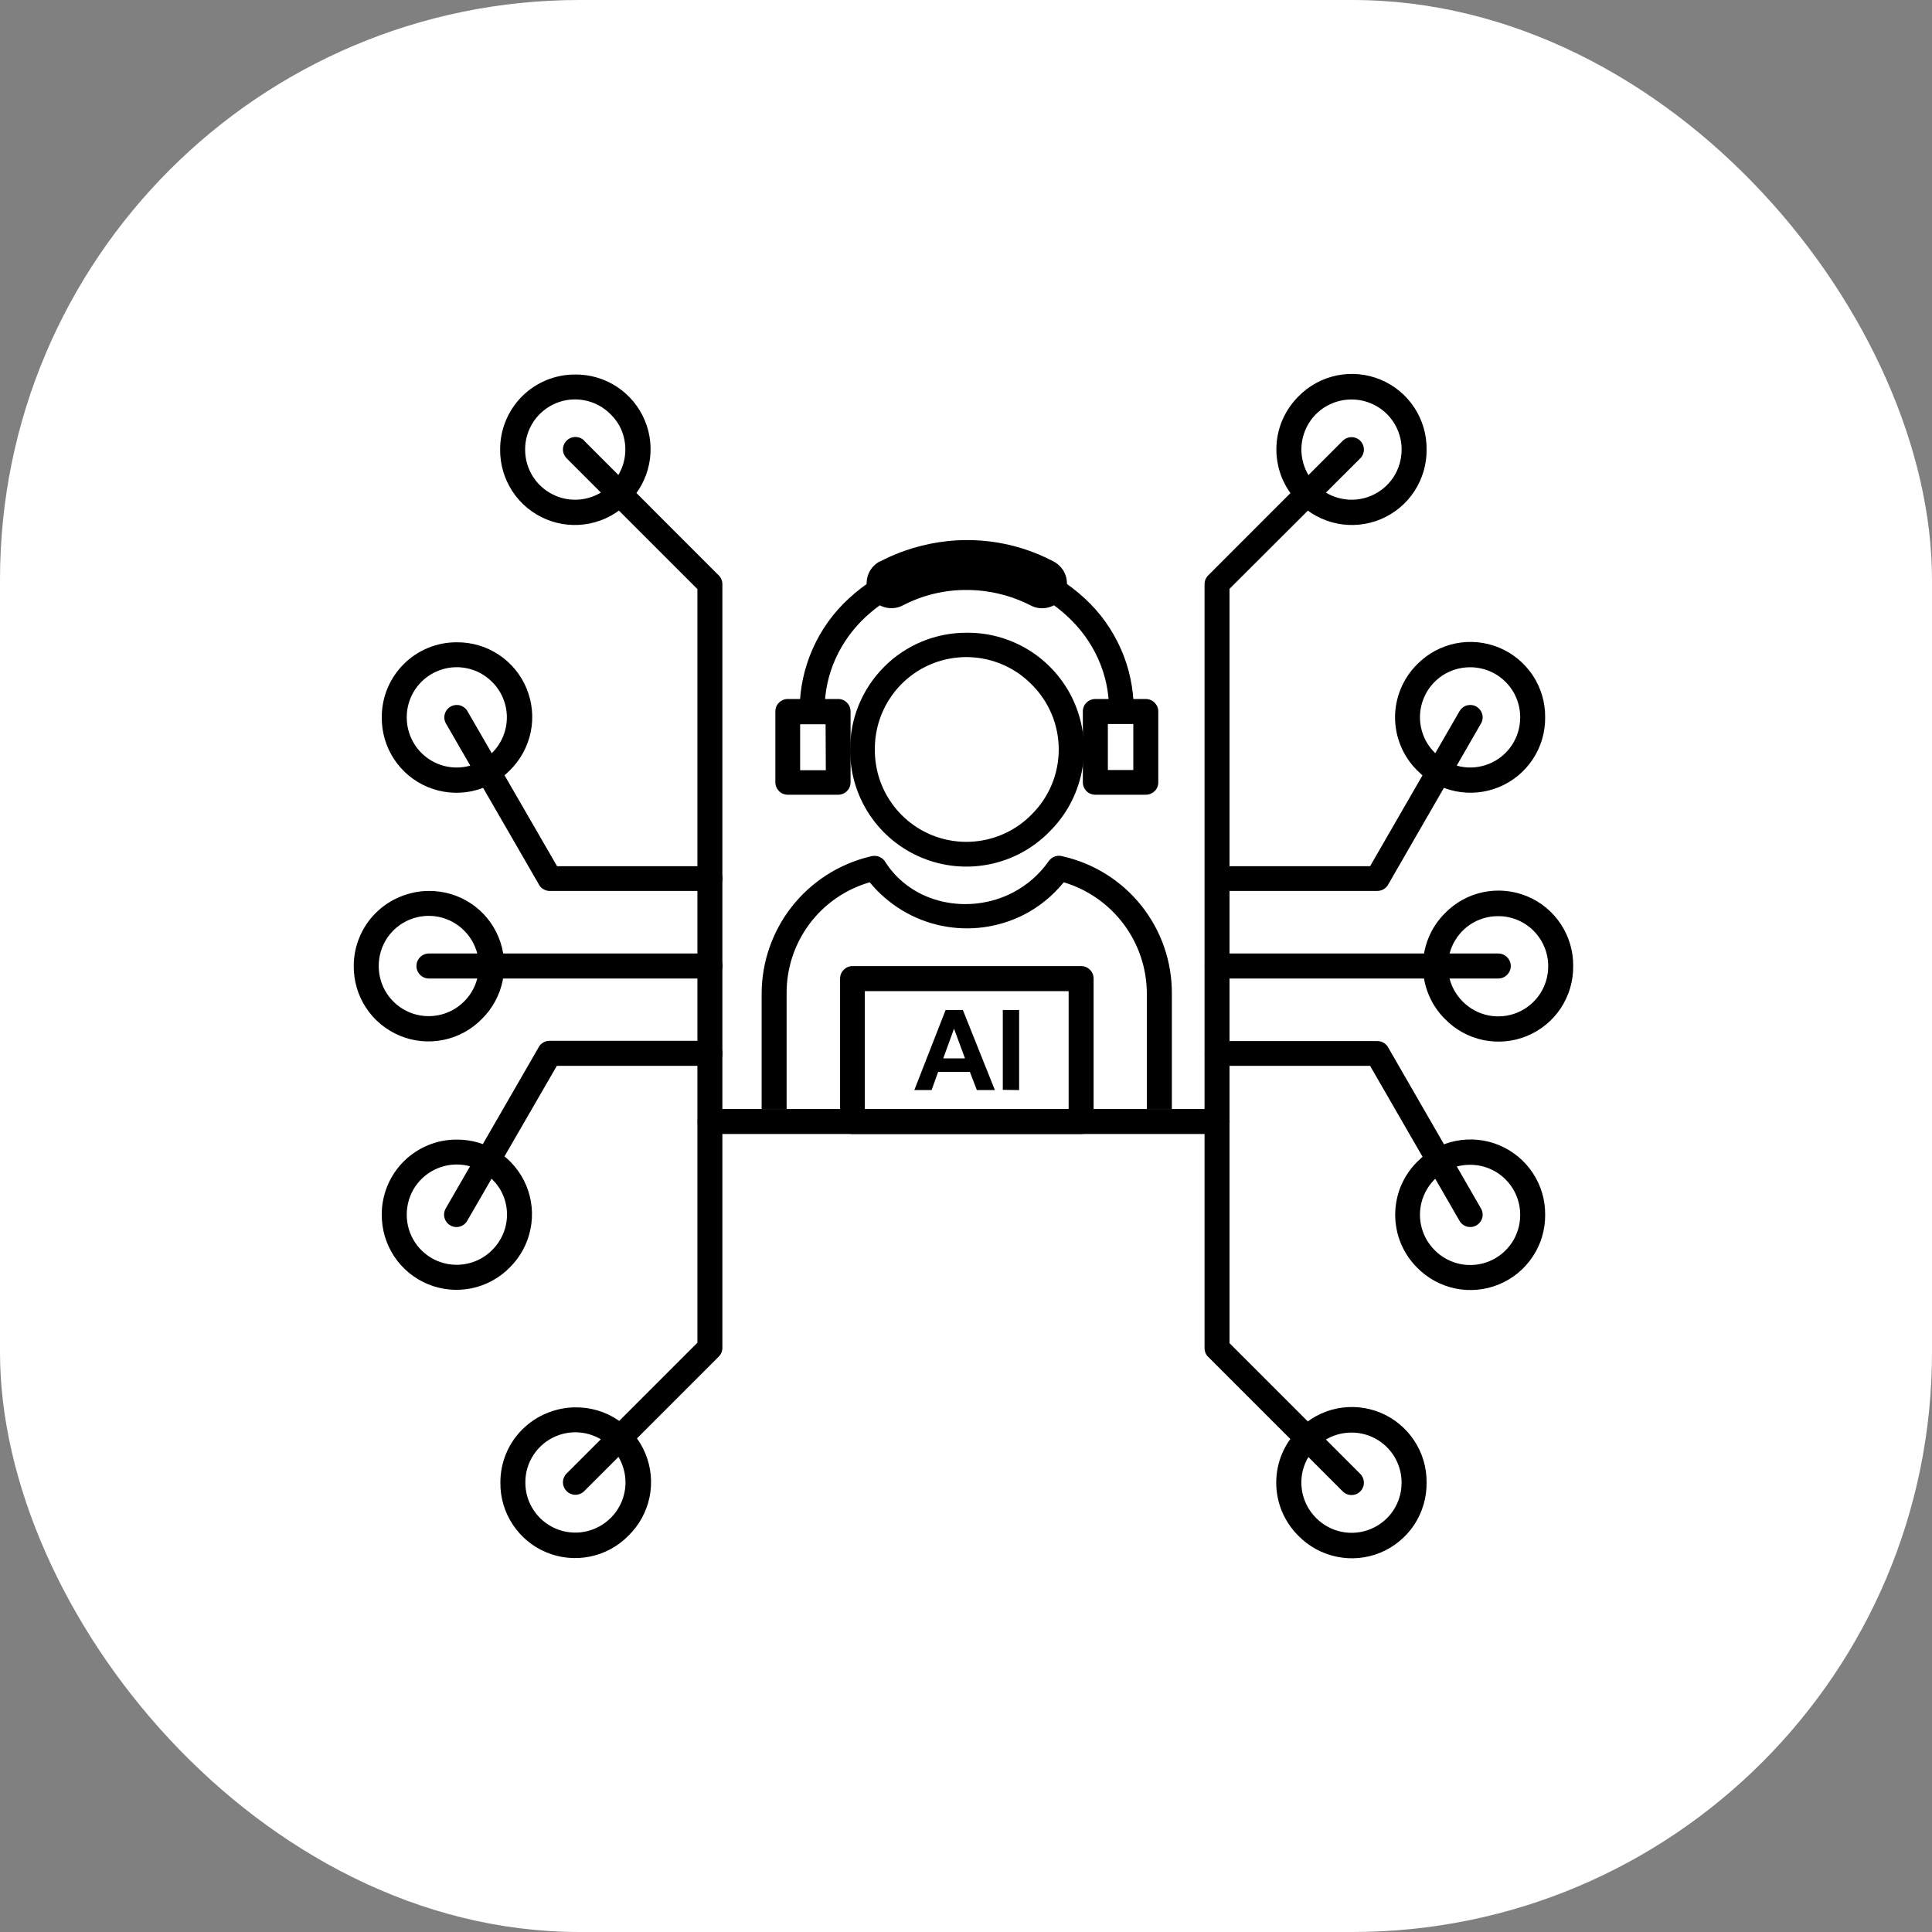 <svg width="40" height="40" viewBox="0 0 40 40" fill="none" xmlns="http://www.w3.org/2000/svg">
<rect x="0" y="0" width="40" height="40" fill="#808080" stroke="none"/>
<rect width="40" height="40" rx="12" fill="white"/>
<g clip-path="url(#clip0_6106_58977)">
<path d="M12.095 9.121C12.046 9.073 11.98 9.047 11.912 9.047C11.843 9.048 11.778 9.075 11.73 9.124C11.682 9.173 11.655 9.238 11.655 9.307C11.656 9.375 11.684 9.441 11.732 9.489L14.439 12.196V27.799L11.732 30.506C11.684 30.554 11.656 30.619 11.655 30.688C11.655 30.756 11.682 30.822 11.73 30.871C11.778 30.92 11.843 30.947 11.912 30.948C11.98 30.948 12.046 30.921 12.095 30.873L14.879 28.089C14.903 28.065 14.923 28.037 14.936 28.005C14.95 27.974 14.956 27.94 14.956 27.905V12.089C14.955 12.022 14.927 11.958 14.879 11.911L12.095 9.126V9.121Z" fill="black"/>
<path d="M14.7 18.446C14.768 18.446 14.833 18.419 14.881 18.371C14.93 18.323 14.957 18.258 14.957 18.19C14.957 18.122 14.93 18.057 14.881 18.009C14.833 17.961 14.768 17.934 14.7 17.934H11.534L9.678 14.724C9.644 14.665 9.588 14.622 9.522 14.604C9.457 14.587 9.387 14.596 9.328 14.63C9.269 14.664 9.226 14.72 9.208 14.786C9.19 14.851 9.199 14.921 9.233 14.98L11.148 18.296C11.168 18.341 11.201 18.38 11.244 18.406C11.286 18.433 11.335 18.447 11.384 18.446H14.7ZM14.7 22.067C14.769 22.067 14.835 22.039 14.883 21.991C14.932 21.942 14.959 21.877 14.959 21.808C14.959 21.739 14.932 21.674 14.883 21.625C14.835 21.577 14.769 21.549 14.7 21.549H11.38C11.33 21.549 11.281 21.562 11.239 21.589C11.197 21.616 11.163 21.654 11.143 21.699L9.228 25.02C9.194 25.079 9.185 25.149 9.203 25.215C9.221 25.28 9.264 25.337 9.323 25.37C9.382 25.404 9.452 25.414 9.517 25.396C9.583 25.378 9.639 25.335 9.673 25.276L11.529 22.067H14.7ZM8.88 19.741C8.812 19.741 8.746 19.769 8.698 19.817C8.649 19.866 8.622 19.931 8.622 20C8.622 20.069 8.649 20.134 8.698 20.183C8.746 20.232 8.812 20.259 8.88 20.259H14.7C14.769 20.259 14.835 20.232 14.883 20.183C14.932 20.134 14.959 20.069 14.959 20C14.959 19.931 14.932 19.866 14.883 19.817C14.835 19.769 14.769 19.741 14.7 19.741H8.88ZM11.911 7.754C12.219 7.751 12.521 7.841 12.777 8.011C13.034 8.181 13.234 8.424 13.352 8.709C13.47 8.993 13.5 9.306 13.439 9.608C13.378 9.91 13.228 10.187 13.008 10.403C12.793 10.624 12.516 10.775 12.213 10.838C11.91 10.9 11.596 10.87 11.31 10.752C11.025 10.634 10.781 10.433 10.611 10.175C10.441 9.917 10.351 9.614 10.355 9.305C10.354 9.101 10.394 8.899 10.472 8.71C10.55 8.521 10.665 8.349 10.809 8.205C10.954 8.061 11.126 7.947 11.315 7.869C11.504 7.792 11.707 7.753 11.911 7.754ZM12.641 8.576C12.497 8.43 12.312 8.33 12.111 8.29C11.91 8.249 11.701 8.269 11.512 8.347C11.322 8.426 11.16 8.559 11.046 8.729C10.932 8.9 10.872 9.1 10.872 9.305C10.871 9.511 10.931 9.712 11.044 9.884C11.158 10.055 11.32 10.188 11.51 10.267C11.699 10.346 11.908 10.367 12.11 10.326C12.312 10.286 12.496 10.186 12.641 10.04C12.738 9.944 12.815 9.83 12.868 9.703C12.92 9.577 12.947 9.442 12.947 9.305C12.947 9.169 12.92 9.034 12.868 8.907C12.815 8.781 12.738 8.672 12.641 8.576Z" fill="black"/>
<path d="M9.456 13.298C9.765 13.295 10.068 13.384 10.325 13.554C10.583 13.725 10.784 13.968 10.902 14.254C11.02 14.539 11.05 14.854 10.988 15.156C10.925 15.459 10.774 15.736 10.553 15.952C10.337 16.171 10.06 16.321 9.758 16.383C9.457 16.444 9.143 16.413 8.859 16.296C8.574 16.178 8.331 15.978 8.161 15.721C7.991 15.464 7.902 15.163 7.904 14.855C7.903 14.65 7.942 14.448 8.019 14.259C8.097 14.069 8.211 13.898 8.355 13.753C8.5 13.608 8.671 13.493 8.86 13.415C9.049 13.337 9.251 13.297 9.456 13.298ZM10.19 14.12C10.046 13.974 9.861 13.874 9.659 13.834C9.458 13.793 9.249 13.814 9.059 13.893C8.869 13.972 8.707 14.105 8.593 14.277C8.48 14.448 8.42 14.649 8.421 14.855C8.421 15.06 8.482 15.26 8.595 15.431C8.709 15.602 8.871 15.734 9.061 15.813C9.251 15.891 9.459 15.911 9.66 15.87C9.861 15.83 10.046 15.73 10.19 15.585C10.287 15.489 10.363 15.374 10.415 15.249C10.467 15.123 10.494 14.988 10.494 14.852C10.494 14.716 10.467 14.582 10.415 14.456C10.363 14.33 10.287 14.216 10.19 14.12ZM8.88 18.446C9.188 18.444 9.49 18.533 9.747 18.703C10.004 18.873 10.204 19.116 10.321 19.401C10.439 19.685 10.47 19.999 10.408 20.3C10.347 20.602 10.197 20.879 9.978 21.095C9.762 21.316 9.485 21.468 9.182 21.53C8.88 21.592 8.565 21.562 8.28 21.444C7.994 21.326 7.75 21.125 7.58 20.867C7.41 20.61 7.321 20.307 7.324 19.998C7.324 19.794 7.364 19.592 7.443 19.404C7.521 19.215 7.636 19.044 7.78 18.901C7.925 18.757 8.097 18.643 8.286 18.566C8.474 18.489 8.676 18.445 8.88 18.446ZM9.61 19.268C9.466 19.122 9.281 19.023 9.08 18.982C8.879 18.942 8.671 18.962 8.481 19.04C8.291 19.118 8.129 19.251 8.015 19.421C7.901 19.592 7.841 19.793 7.841 19.998C7.84 20.203 7.9 20.405 8.013 20.576C8.127 20.747 8.289 20.881 8.479 20.96C8.669 21.038 8.878 21.059 9.079 21.018C9.281 20.978 9.466 20.878 9.61 20.733C9.707 20.636 9.783 20.522 9.835 20.397C9.887 20.271 9.914 20.136 9.914 20C9.914 19.864 9.887 19.729 9.835 19.604C9.783 19.478 9.707 19.364 9.61 19.268ZM9.456 23.594C9.764 23.592 10.065 23.681 10.322 23.851C10.579 24.021 10.779 24.264 10.897 24.549C11.014 24.833 11.045 25.147 10.983 25.448C10.922 25.75 10.772 26.027 10.553 26.243C10.337 26.462 10.06 26.612 9.758 26.674C9.457 26.735 9.143 26.705 8.859 26.587C8.574 26.469 8.331 26.269 8.161 26.012C7.991 25.755 7.902 25.454 7.904 25.146C7.903 24.942 7.943 24.74 8.021 24.551C8.099 24.363 8.213 24.191 8.357 24.047C8.501 23.903 8.673 23.789 8.861 23.711C9.05 23.633 9.252 23.593 9.456 23.594ZM10.19 24.416C10.046 24.27 9.861 24.171 9.66 24.13C9.459 24.089 9.251 24.11 9.061 24.188C8.871 24.266 8.709 24.399 8.595 24.569C8.482 24.74 8.421 24.941 8.421 25.146C8.42 25.351 8.48 25.552 8.593 25.724C8.707 25.895 8.869 26.029 9.059 26.108C9.249 26.186 9.458 26.207 9.659 26.166C9.861 26.126 10.046 26.026 10.19 25.88C10.287 25.784 10.364 25.67 10.417 25.544C10.47 25.418 10.497 25.282 10.497 25.146C10.497 25.009 10.47 24.874 10.417 24.748C10.364 24.622 10.287 24.512 10.19 24.416ZM11.916 29.138C12.225 29.135 12.528 29.224 12.786 29.395C13.043 29.565 13.244 29.808 13.362 30.094C13.48 30.38 13.51 30.694 13.448 30.997C13.386 31.299 13.234 31.576 13.013 31.792C12.797 32.014 12.52 32.165 12.216 32.227C11.913 32.289 11.599 32.259 11.313 32.14C11.027 32.022 10.784 31.82 10.614 31.561C10.444 31.303 10.355 30.999 10.36 30.69C10.36 30.486 10.4 30.284 10.478 30.096C10.556 29.907 10.671 29.737 10.816 29.593C10.961 29.449 11.132 29.335 11.321 29.258C11.51 29.181 11.712 29.137 11.916 29.138ZM12.646 29.96C12.502 29.814 12.317 29.715 12.116 29.674C11.915 29.634 11.706 29.654 11.517 29.732C11.327 29.81 11.165 29.943 11.051 30.114C10.937 30.284 10.876 30.485 10.877 30.69C10.875 30.896 10.935 31.097 11.049 31.268C11.162 31.439 11.325 31.573 11.514 31.652C11.704 31.731 11.913 31.751 12.115 31.711C12.316 31.67 12.501 31.571 12.646 31.425C12.742 31.329 12.819 31.215 12.871 31.089C12.923 30.963 12.95 30.828 12.95 30.692C12.95 30.556 12.923 30.422 12.871 30.296C12.819 30.17 12.742 30.056 12.646 29.96Z" fill="black"/>
<path d="M28.163 9.489C28.211 9.441 28.238 9.376 28.238 9.308C28.238 9.24 28.211 9.175 28.163 9.126C28.115 9.078 28.05 9.051 27.982 9.051C27.914 9.051 27.848 9.078 27.8 9.126L25.016 11.911C24.968 11.958 24.94 12.022 24.939 12.09V27.91C24.939 27.983 24.968 28.051 25.016 28.094L27.8 30.878C27.824 30.902 27.852 30.921 27.884 30.934C27.915 30.947 27.948 30.953 27.982 30.953C28.015 30.953 28.049 30.947 28.08 30.934C28.111 30.921 28.139 30.902 28.163 30.878C28.187 30.855 28.206 30.826 28.218 30.795C28.231 30.764 28.238 30.731 28.238 30.697C28.238 30.663 28.231 30.63 28.218 30.599C28.206 30.568 28.187 30.54 28.163 30.516L25.456 27.809V12.191L28.163 9.489Z" fill="black"/>
<path d="M25.2 17.934C25.132 17.934 25.067 17.961 25.019 18.009C24.971 18.057 24.944 18.122 24.944 18.19C24.944 18.258 24.971 18.323 25.019 18.371C25.067 18.419 25.132 18.446 25.2 18.446H28.511C28.618 18.446 28.705 18.388 28.748 18.301L30.662 14.98C30.679 14.951 30.69 14.919 30.695 14.885C30.699 14.852 30.697 14.818 30.688 14.786C30.679 14.753 30.664 14.723 30.643 14.696C30.623 14.669 30.597 14.647 30.568 14.63C30.539 14.613 30.507 14.602 30.473 14.598C30.44 14.593 30.406 14.596 30.373 14.604C30.341 14.613 30.31 14.628 30.284 14.649C30.257 14.669 30.235 14.695 30.218 14.724L28.366 17.934H25.2ZM25.2 21.549C25.132 21.549 25.066 21.577 25.017 21.625C24.969 21.674 24.942 21.739 24.942 21.808C24.942 21.877 24.969 21.942 25.017 21.991C25.066 22.039 25.132 22.067 25.2 22.067H28.366L30.218 25.276C30.252 25.335 30.308 25.378 30.373 25.396C30.439 25.413 30.509 25.404 30.568 25.37C30.627 25.336 30.67 25.28 30.688 25.215C30.706 25.149 30.696 25.079 30.662 25.02L28.748 21.699C28.727 21.655 28.693 21.617 28.651 21.592C28.609 21.566 28.561 21.553 28.511 21.554H25.205L25.2 21.549ZM31.02 20.259C31.089 20.259 31.154 20.232 31.203 20.183C31.251 20.134 31.279 20.069 31.279 20C31.279 19.931 31.251 19.866 31.203 19.817C31.154 19.769 31.089 19.741 31.02 19.741H25.2C25.132 19.741 25.066 19.769 25.017 19.817C24.969 19.866 24.942 19.931 24.942 20C24.942 20.069 24.969 20.134 25.017 20.183C25.066 20.232 25.132 20.259 25.2 20.259H31.02ZM27.985 8.271C27.779 8.27 27.578 8.33 27.406 8.443C27.235 8.557 27.101 8.719 27.023 8.909C26.944 9.099 26.923 9.308 26.964 9.509C27.004 9.711 27.104 9.895 27.25 10.04C27.395 10.186 27.579 10.286 27.781 10.326C27.982 10.367 28.191 10.346 28.381 10.267C28.571 10.188 28.733 10.055 28.847 9.884C28.96 9.712 29.02 9.511 29.019 9.305C29.019 9.17 28.992 9.035 28.94 8.91C28.888 8.784 28.812 8.67 28.716 8.574C28.62 8.478 28.506 8.402 28.38 8.35C28.255 8.298 28.12 8.271 27.985 8.271ZM26.882 8.208C27.098 7.987 27.375 7.836 27.678 7.773C27.981 7.711 28.295 7.741 28.581 7.859C28.866 7.977 29.11 8.178 29.28 8.436C29.45 8.694 29.54 8.996 29.536 9.305C29.54 9.614 29.45 9.917 29.28 10.175C29.11 10.433 28.866 10.634 28.581 10.752C28.295 10.87 27.981 10.9 27.678 10.838C27.375 10.775 27.098 10.624 26.882 10.403C26.738 10.259 26.623 10.088 26.544 9.9C26.466 9.711 26.426 9.509 26.426 9.305C26.426 9.101 26.466 8.9 26.544 8.711C26.623 8.523 26.738 8.352 26.882 8.208Z" fill="black"/>
<path d="M30.439 13.815C30.234 13.814 30.033 13.874 29.861 13.987C29.69 14.101 29.556 14.263 29.478 14.453C29.399 14.642 29.378 14.851 29.419 15.053C29.459 15.255 29.559 15.439 29.705 15.584C29.849 15.73 30.034 15.829 30.235 15.87C30.436 15.911 30.644 15.89 30.834 15.812C31.024 15.734 31.186 15.601 31.3 15.431C31.414 15.26 31.474 15.059 31.474 14.854C31.475 14.718 31.448 14.583 31.397 14.457C31.345 14.331 31.269 14.216 31.173 14.12C31.076 14.023 30.962 13.946 30.837 13.894C30.711 13.842 30.576 13.815 30.439 13.815ZM29.342 13.752C29.559 13.532 29.836 13.382 30.138 13.321C30.44 13.26 30.754 13.291 31.039 13.409C31.323 13.528 31.566 13.729 31.736 13.986C31.906 14.243 31.994 14.546 31.991 14.854C31.994 15.162 31.904 15.464 31.734 15.72C31.564 15.977 31.321 16.177 31.036 16.295C30.752 16.413 30.439 16.443 30.137 16.382C29.835 16.321 29.558 16.171 29.342 15.951C29.197 15.808 29.081 15.636 29.003 15.448C28.924 15.259 28.883 15.056 28.883 14.852C28.883 14.647 28.924 14.445 29.003 14.256C29.081 14.067 29.197 13.896 29.342 13.752ZM31.02 18.968C30.814 18.966 30.613 19.026 30.441 19.14C30.27 19.253 30.137 19.416 30.058 19.605C29.979 19.795 29.958 20.004 29.999 20.206C30.039 20.407 30.139 20.592 30.285 20.737C30.43 20.883 30.614 20.982 30.816 21.023C31.017 21.063 31.227 21.043 31.416 20.964C31.606 20.885 31.768 20.752 31.882 20.58C31.995 20.409 32.055 20.208 32.054 20.002C32.054 19.866 32.027 19.732 31.975 19.606C31.923 19.481 31.847 19.367 31.751 19.271C31.655 19.175 31.541 19.098 31.415 19.046C31.29 18.994 31.155 18.968 31.02 18.968ZM29.918 18.905C30.133 18.684 30.41 18.532 30.713 18.47C31.016 18.408 31.33 18.438 31.616 18.556C31.901 18.674 32.145 18.875 32.315 19.133C32.485 19.39 32.575 19.693 32.571 20.002C32.575 20.311 32.485 20.614 32.315 20.872C32.145 21.13 31.901 21.33 31.616 21.448C31.33 21.567 31.016 21.596 30.713 21.534C30.41 21.472 30.133 21.32 29.918 21.099C29.773 20.956 29.658 20.785 29.58 20.596C29.501 20.408 29.461 20.206 29.461 20.002C29.461 19.798 29.501 19.596 29.58 19.408C29.658 19.22 29.773 19.049 29.918 18.905ZM30.439 24.116C30.234 24.114 30.033 24.174 29.861 24.288C29.69 24.401 29.556 24.564 29.478 24.753C29.399 24.943 29.378 25.152 29.419 25.354C29.459 25.555 29.559 25.74 29.705 25.885C29.849 26.031 30.034 26.13 30.236 26.171C30.437 26.211 30.646 26.191 30.836 26.112C31.026 26.033 31.188 25.899 31.302 25.728C31.415 25.557 31.475 25.356 31.474 25.15C31.474 25.014 31.447 24.88 31.395 24.754C31.343 24.629 31.267 24.515 31.171 24.419C31.075 24.323 30.961 24.246 30.835 24.194C30.71 24.142 30.575 24.116 30.439 24.116ZM29.342 24.053C29.558 23.833 29.835 23.683 30.137 23.622C30.439 23.561 30.752 23.591 31.036 23.709C31.321 23.827 31.564 24.027 31.734 24.284C31.904 24.54 31.994 24.842 31.991 25.15C31.994 25.458 31.904 25.76 31.734 26.016C31.564 26.273 31.321 26.473 31.036 26.591C30.752 26.709 30.439 26.739 30.137 26.678C29.835 26.617 29.558 26.467 29.342 26.247C29.198 26.104 29.083 25.933 29.004 25.744C28.926 25.556 28.886 25.354 28.886 25.15C28.886 24.946 28.926 24.744 29.004 24.556C29.083 24.367 29.198 24.197 29.342 24.053ZM27.984 29.66C27.778 29.659 27.577 29.719 27.406 29.832C27.235 29.946 27.101 30.108 27.022 30.298C26.943 30.487 26.923 30.696 26.963 30.898C27.004 31.099 27.103 31.284 27.249 31.429C27.394 31.575 27.579 31.675 27.78 31.715C27.982 31.756 28.191 31.735 28.381 31.656C28.57 31.577 28.733 31.444 28.846 31.273C28.96 31.101 29.02 30.9 29.018 30.694C29.018 30.42 28.909 30.157 28.715 29.963C28.521 29.769 28.258 29.66 27.984 29.66ZM26.882 29.597C27.098 29.376 27.375 29.224 27.677 29.162C27.98 29.1 28.294 29.13 28.58 29.248C28.865 29.366 29.109 29.567 29.279 29.825C29.45 30.082 29.539 30.385 29.536 30.694C29.54 31.004 29.451 31.307 29.282 31.566C29.111 31.824 28.868 32.026 28.582 32.145C28.297 32.263 27.982 32.294 27.679 32.231C27.375 32.169 27.098 32.018 26.882 31.797C26.736 31.653 26.621 31.481 26.542 31.293C26.463 31.104 26.423 30.901 26.423 30.697C26.423 30.492 26.463 30.29 26.542 30.101C26.621 29.912 26.736 29.741 26.882 29.597Z" fill="black"/>
<path d="M20.017 13.1C20.497 13.096 20.966 13.236 21.366 13.501C21.765 13.766 22.077 14.144 22.26 14.587C22.443 15.03 22.49 15.517 22.395 15.987C22.299 16.457 22.066 16.887 21.724 17.223C21.388 17.565 20.957 17.799 20.487 17.894C20.018 17.989 19.53 17.943 19.087 17.759C18.644 17.576 18.266 17.265 18.001 16.865C17.737 16.466 17.597 15.996 17.601 15.517C17.599 15.199 17.661 14.884 17.782 14.591C17.903 14.297 18.081 14.03 18.306 13.805C18.53 13.58 18.797 13.402 19.091 13.281C19.385 13.16 19.7 13.099 20.017 13.1ZM21.361 14.173C21.097 13.903 20.758 13.719 20.387 13.643C20.017 13.567 19.633 13.604 19.283 13.748C18.934 13.893 18.636 14.138 18.428 14.454C18.219 14.769 18.11 15.139 18.113 15.517C18.11 15.895 18.219 16.265 18.428 16.58C18.636 16.895 18.934 17.141 19.283 17.286C19.633 17.43 20.017 17.467 20.387 17.391C20.758 17.315 21.097 17.131 21.361 16.861C21.538 16.685 21.679 16.475 21.775 16.245C21.871 16.014 21.92 15.767 21.92 15.517C21.92 15.267 21.871 15.02 21.775 14.789C21.679 14.559 21.538 14.349 21.361 14.173ZM14.7 22.961C14.632 22.961 14.566 22.988 14.518 23.037C14.469 23.085 14.442 23.151 14.442 23.22C14.442 23.288 14.469 23.354 14.518 23.402C14.566 23.451 14.632 23.478 14.7 23.478H25.199C25.268 23.478 25.334 23.451 25.382 23.402C25.431 23.354 25.458 23.288 25.458 23.22C25.458 23.151 25.431 23.085 25.382 23.037C25.334 22.988 25.268 22.961 25.199 22.961H14.7ZM20.598 22.569H20.225L20.08 22.192H19.423L19.288 22.569H18.93L19.578 20.911H19.935L20.598 22.569ZM19.979 21.912L19.752 21.298L19.529 21.912H19.979ZM20.762 22.564V20.911H21.1V22.569L20.762 22.564Z" fill="black"/>
<path d="M17.905 22.961H22.125V20.52H17.905V22.961ZM22.381 23.478H17.649C17.615 23.478 17.581 23.471 17.55 23.458C17.519 23.445 17.49 23.425 17.466 23.401C17.442 23.377 17.424 23.348 17.411 23.316C17.398 23.285 17.392 23.251 17.393 23.217V20.259C17.393 20.118 17.509 20.002 17.649 20.002H22.386C22.526 20.002 22.642 20.118 22.642 20.259V23.217C22.642 23.362 22.526 23.478 22.381 23.478Z" fill="black"/>
<path d="M17.093 14.995H16.566V15.947H17.098L17.093 14.995ZM16.31 14.472H17.354C17.499 14.472 17.61 14.588 17.61 14.729V16.198C17.61 16.343 17.494 16.454 17.354 16.454H16.31C16.242 16.454 16.177 16.427 16.128 16.379C16.081 16.331 16.053 16.266 16.053 16.198V14.729C16.053 14.584 16.169 14.472 16.31 14.472ZM23.464 14.99H22.937V15.942H23.464V14.99ZM22.68 14.472H23.72C23.865 14.472 23.981 14.588 23.981 14.729V16.198C23.981 16.343 23.865 16.454 23.72 16.454H22.68C22.646 16.455 22.613 16.449 22.581 16.436C22.549 16.424 22.521 16.405 22.496 16.381C22.472 16.357 22.453 16.329 22.439 16.297C22.426 16.266 22.419 16.232 22.419 16.198V14.729C22.419 14.584 22.535 14.472 22.68 14.472Z" fill="black"/>
<path d="M16.556 14.69C16.556 14.759 16.583 14.824 16.632 14.873C16.68 14.921 16.746 14.949 16.815 14.949C16.883 14.949 16.949 14.921 16.997 14.873C17.046 14.824 17.073 14.759 17.073 14.69C17.073 13.941 17.397 13.259 17.929 12.766C18.497 12.242 19.244 11.954 20.017 11.959C20.834 11.959 21.569 12.264 22.105 12.766C22.637 13.259 22.961 13.941 22.961 14.69C22.961 14.758 22.988 14.823 23.036 14.871C23.084 14.919 23.149 14.946 23.217 14.946C23.285 14.946 23.35 14.919 23.398 14.871C23.446 14.823 23.473 14.758 23.473 14.69C23.471 14.257 23.381 13.829 23.206 13.434C23.031 13.038 22.777 12.682 22.458 12.389C21.794 11.775 20.921 11.436 20.017 11.442C19.113 11.436 18.24 11.775 17.576 12.389C17.256 12.682 17.001 13.037 16.826 13.433C16.65 13.829 16.558 14.257 16.556 14.69Z" fill="black"/>
<path d="M18.22 11.621C18.098 11.684 18.007 11.792 17.966 11.922C17.925 12.052 17.937 12.193 18 12.314C18.062 12.435 18.171 12.527 18.301 12.568C18.431 12.609 18.572 12.597 18.693 12.534C19.102 12.321 19.557 12.211 20.018 12.215C20.477 12.216 20.929 12.325 21.337 12.534C21.397 12.566 21.462 12.585 21.529 12.591C21.596 12.597 21.664 12.59 21.729 12.57C21.793 12.55 21.853 12.518 21.905 12.475C21.957 12.432 22 12.379 22.031 12.319C22.062 12.259 22.082 12.194 22.088 12.127C22.094 12.06 22.087 11.992 22.067 11.928C22.047 11.863 22.015 11.803 21.971 11.752C21.928 11.7 21.875 11.657 21.816 11.626C20.979 11.183 20.008 11.066 19.09 11.297C18.787 11.371 18.495 11.481 18.22 11.626V11.621Z" fill="black"/>
<path fill-rule="evenodd" clip-rule="evenodd" d="M22.024 18.267C22.519 18.415 22.954 18.719 23.264 19.133C23.574 19.547 23.742 20.05 23.744 20.568V22.96H24.262V20.568C24.265 19.909 24.043 19.268 23.632 18.752C23.222 18.236 22.647 17.876 22.004 17.73C21.952 17.713 21.896 17.713 21.843 17.731C21.791 17.748 21.746 17.782 21.714 17.827C21.522 18.101 21.267 18.325 20.97 18.48C20.076 18.944 18.891 18.731 18.326 17.841C18.301 17.801 18.265 17.768 18.222 17.747C18.18 17.725 18.132 17.716 18.084 17.721C18.05 17.721 18.017 17.735 17.988 17.74C17.356 17.897 16.794 18.261 16.392 18.773C15.991 19.285 15.771 19.917 15.769 20.568V22.96H16.286V20.568C16.283 20.049 16.449 19.544 16.76 19.128C17.07 18.713 17.508 18.41 18.007 18.267C18.384 18.727 18.907 19.045 19.489 19.166C20.071 19.287 20.677 19.206 21.207 18.934C21.523 18.77 21.798 18.543 22.024 18.267Z" fill="black"/>
</g>
<defs>
<clipPath id="clip0_6106_58977">
<rect width="33" height="33" fill="white" transform="translate(3.5 3.5)"/>
</clipPath>
</defs>
</svg>
